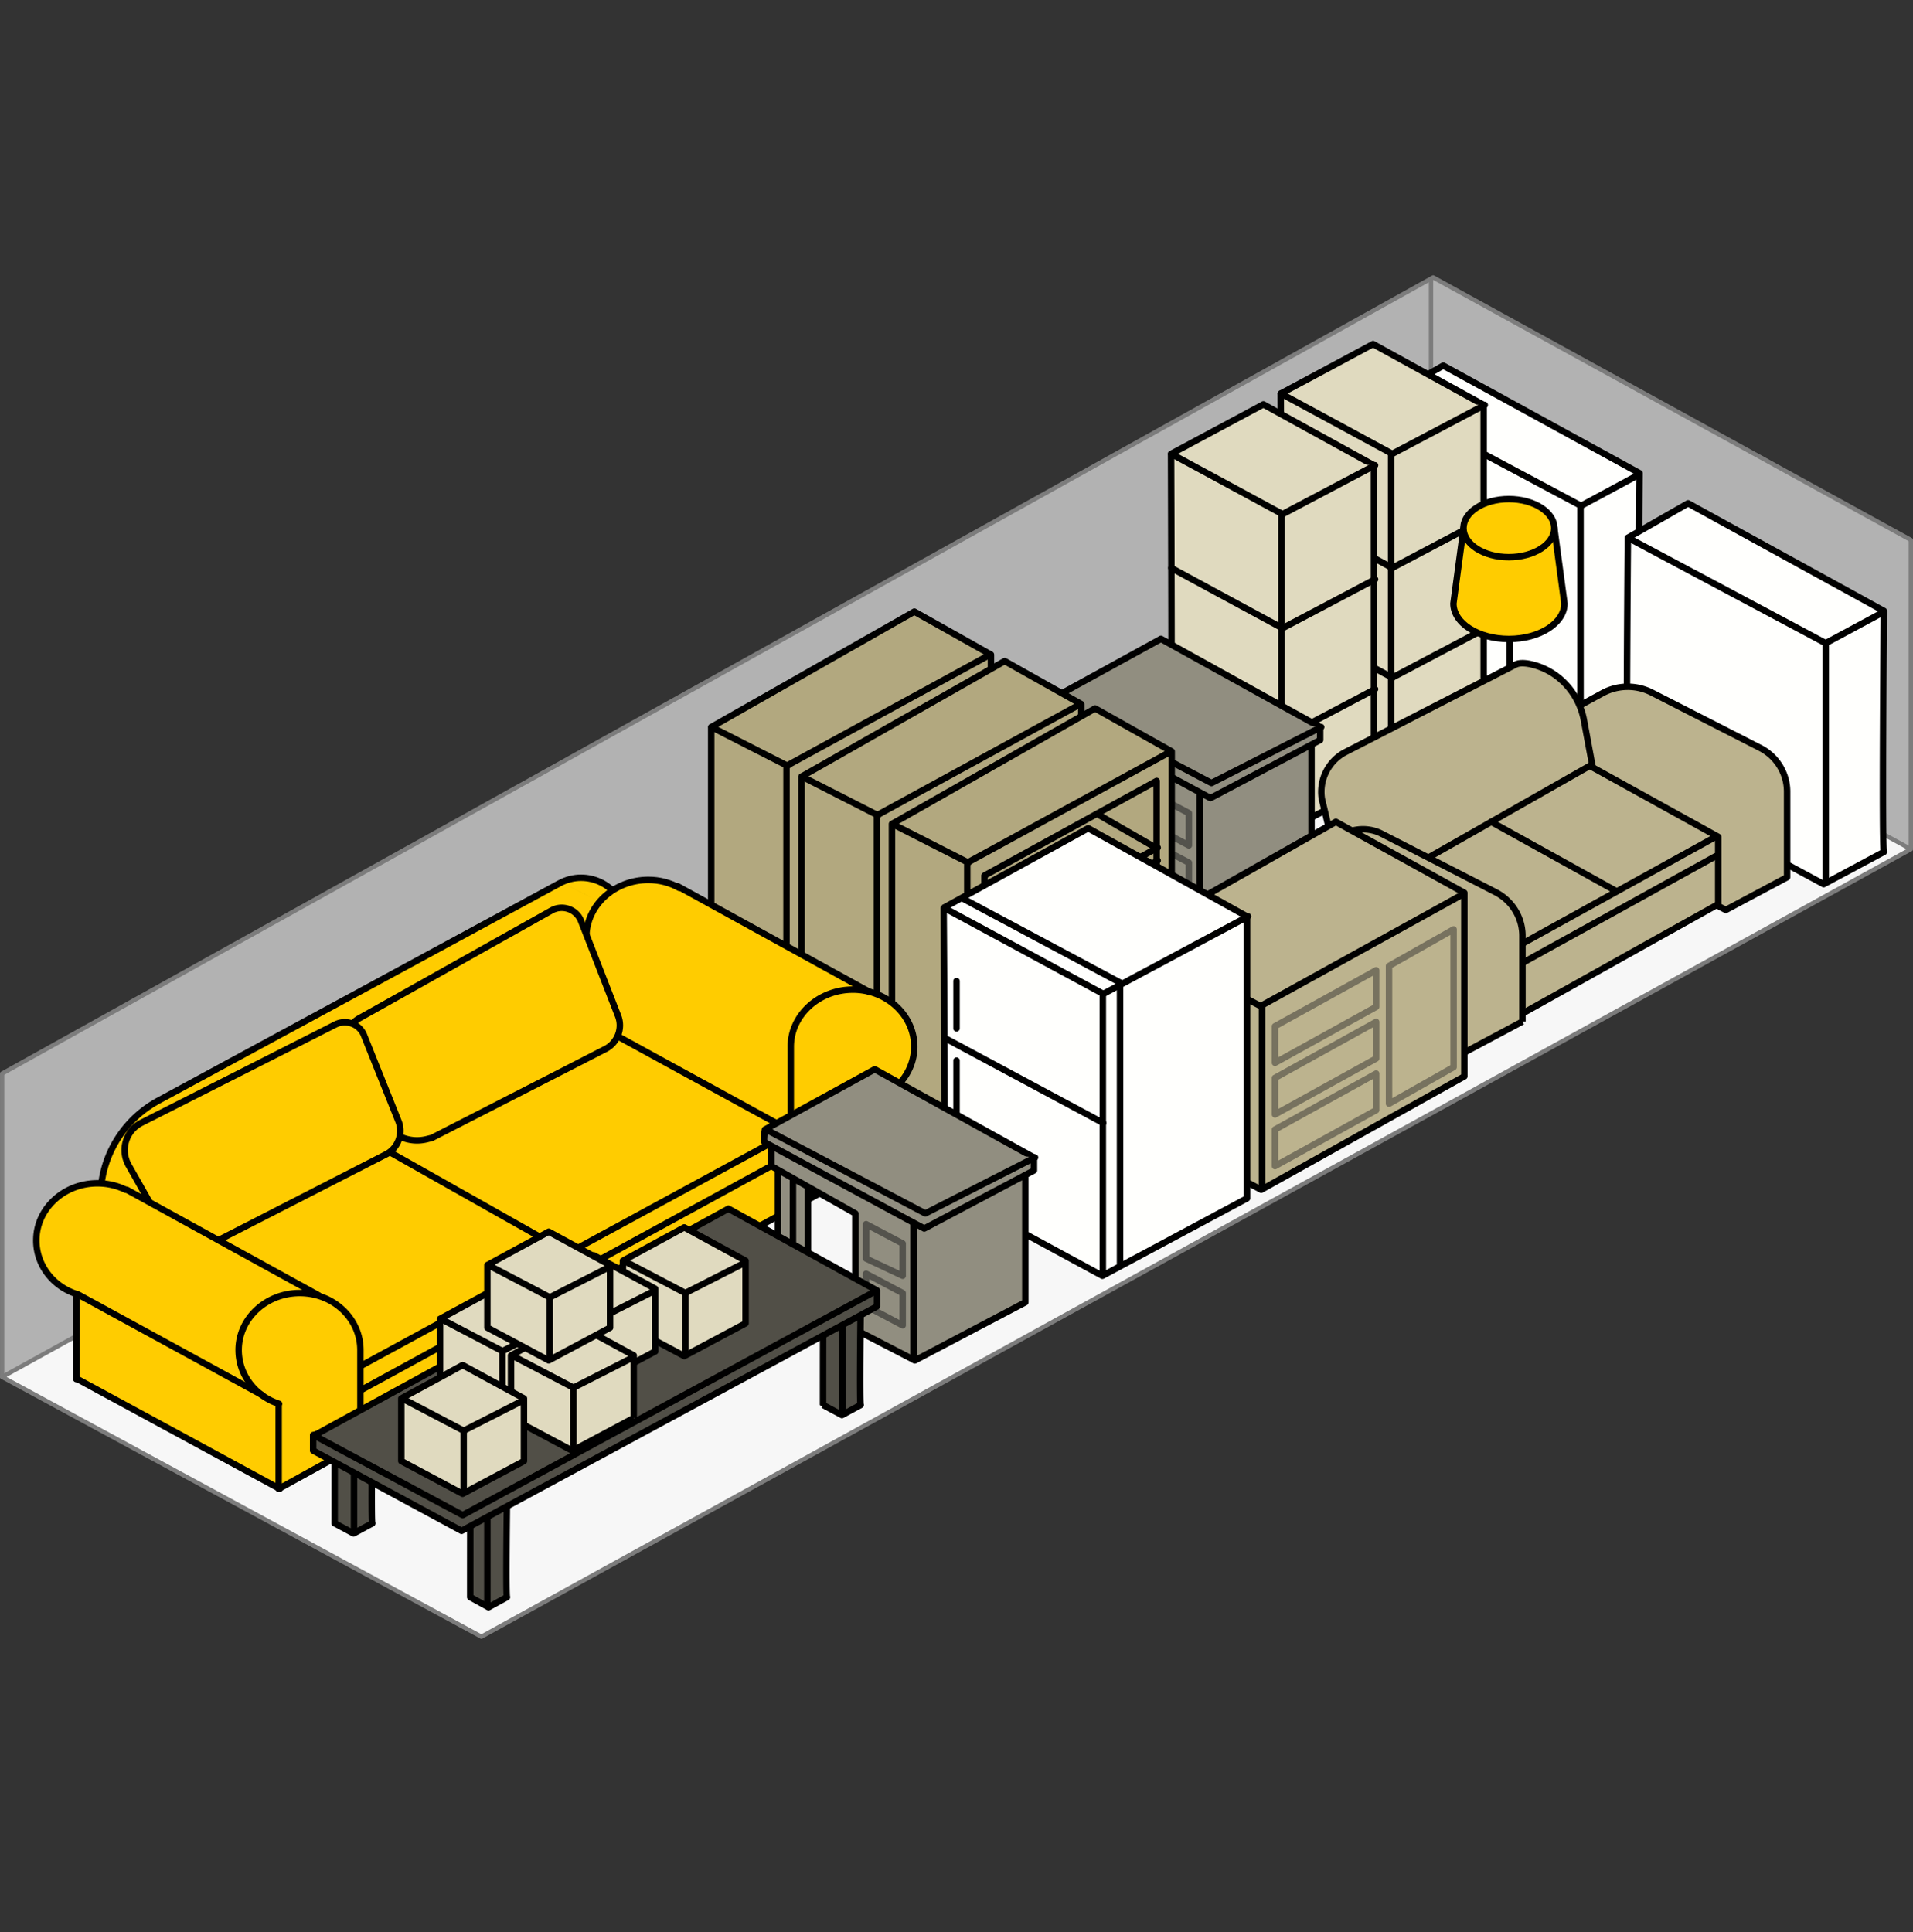 <svg xmlns="http://www.w3.org/2000/svg" width="100" height="101" fill="none">
  <rect width="100%" height="100%" fill="#333333" stroke="none"/>
  <path fill="#B2B2B2" d="M.113 71.984V56.124L74.916 14.504l24.972 13.723v16.085"/>
  <path fill="#7C7C7C" fill-rule="evenodd" d="M74.861 14.405a.113.113 0 0 1 .109-0l24.972 13.723c.036.02.058.058.058.099v16.085c0 .062-.05.113-.113.113s-.113-.05-.113-.113v-16.019L74.916 14.632.225 56.189v15.794c0 .062-.05.113-.112.113-.062 0-.112-.05-.112-.113V56.123c0-.041.022-.078.058-.098l74.803-41.62Z" clip-rule="evenodd"/>
  <path fill="#7C7C7C" fill-rule="evenodd" d="M74.804 14.504c.062 0 .113.05.113.113v16.085c0 .062-.05.113-.113.113s-.113-.05-.113-.113V14.616c0-.062.05-.113.113-.113Z" clip-rule="evenodd"/>
  <path fill="#F7F7F7" d="M99.888 44.389 74.838 30.699.113 71.982l25.051 13.577 74.724-41.17Z"/>
  <path fill="#7C7C7C" fill-rule="evenodd" d="M74.782 30.604a.113.113 0 0 1 .108-0l25.051 13.69c.036.02.058.057.059.099 0 .041-.022.079-.058.099L25.217 85.66a.112.112 0 0 1-.108 0L.059 72.084A.113.113 0 0 1 0 71.985a.113.113 0 0 1 .058-.099l74.724-41.282Zm.055.227L.347 71.984 25.163 85.433l74.491-41.041-24.817-13.562Z" clip-rule="evenodd"/>
  <path fill="#FFFFFD" d="m72.273 33.511 10.259 5.512 3.161-1.687c-.113-.113.011-12.598.011-12.598l-10.259-5.624-3.172 1.8s-.112 12.598 0 12.598Z"/>
  <path fill="#000" fill-rule="evenodd" d="M75.362 18.967a.169.169 0 0 1 .164-.001l10.259 5.624a.169.169 0 0 1 .088.15l-.169-.002c.169.002.169.002.169.002l-.001.14c-.001.091-.002.226-.004.396-.003.342-.008.83-.013 1.416-.01 1.172-.022 2.736-.03 4.304-.009 1.568-.013 3.138-.009 4.324.002.593.006 1.089.014 1.439.004.176.008.313.013.408.003.048.005.082.008.104 0.0.003.001.006.001.008.009.026.012.054.008.082a.169.169 0 0 1-.087.124l-3.161 1.687a.169.169 0 0 1-.159-0l-10.253-5.508a.176.176 0 0 1-.039-.026.174.174 0 0 1-.037-.046.196.196 0 0 1-.018-.045c-.005-.018-.007-.036-.009-.05-.004-.03-.007-.07-.01-.117-.005-.095-.01-.233-.014-.406-.008-.346-.013-.839-.015-1.43-.005-1.182-.002-2.757.005-4.332.007-1.575.018-3.15.026-4.331.004-.591.008-1.083.011-1.427.001-.172.003-.308.003-.4l.001-.141c0-0 0-0.0.169.001l-.169-.002a.169.169 0 0 1 .085-.145l3.172-1.8Zm-2.921 2.045-0.0.044c-.001.092-.002.228-.003.4-.003.344-.007.837-.011 1.427-.009 1.181-.019 2.756-.026 4.33-.007 1.575-.011 3.149-.005 4.329.003.59.007 1.081.015 1.424.004.172.008.305.013.394.001.016.002.029.003.042l10.106 5.43 2.977-1.589a4.111 4.111 0 0 1-.004-.058c-.005-.1-.01-.243-.014-.419-.007-.354-.012-.852-.014-1.445-.004-1.187.001-2.759.009-4.327.008-1.568.02-3.132.03-4.305.005-.586.009-1.074.013-1.416.002-.171.003-.305.004-.397l0-.039-10.088-5.53-3.006 1.705Z" clip-rule="evenodd"/>
  <path fill="#000" fill-rule="evenodd" d="M72.348 20.949c.044-.082.146-.113.228-.069L82.7 26.279c.055.029.089.086.089.149v12.486c0 .093-.076.169-.169.169s-.169-.075-.169-.169V26.529L72.418 21.177c-.082-.044-.113-.146-.07-.228Z" clip-rule="evenodd"/>
  <path fill="#000" fill-rule="evenodd" d="M85.75 24.772c.044.082.013.184-.069.229l-2.925 1.575c-.082.044-.184.013-.229-.069-.044-.082-.013-.184.069-.229l2.925-1.575c.082-.044.184-.013.229.069Z" clip-rule="evenodd"/>
  <path fill="#FFFFFD" d="m85.093 40.711 10.236 5.512 3.15-1.687c-.113-.113 0-12.598 0-12.598l-10.236-5.624-3.15 1.8s-.113 12.598 0 12.598Z"/>
  <path fill="#000" fill-rule="evenodd" d="M88.16 26.167a.169.169 0 0 1 .165-.001l10.236 5.624c.054.03.088.087.087.149l-.169-.002c.169.002.169.002.169.002l-.001.14c-.001.091-.002.226-.003.396-.003.342-.007.83-.011 1.416-.009 1.172-.019 2.736-.026 4.304-.007 1.568-.011 3.138-.005 4.324.003.593.007 1.089.015 1.439.004.176.008.313.014.408.003.048.005.082.008.104 0.0.003.001.006.001.008a.17.17 0 0 1 .008.082.169.169 0 0 1-.087.124l-3.15 1.687a.169.169 0 0 1-.16-0l-10.23-5.508a.173.173 0 0 1-.076-.072.197.197 0 0 1-.018-.045c-.005-.018-.007-.036-.009-.05-.004-.03-.007-.07-.01-.117-.005-.095-.01-.233-.014-.406-.008-.346-.013-.839-.015-1.43-.005-1.182-.002-2.757.005-4.332.007-1.575.018-3.15.026-4.331.004-.591.008-1.083.011-1.427.001-.172.003-.308.003-.4l.001-.141c0-0 0-0.0.169.001l-.169-.002a.169.169 0 0 1 .085-.145l3.15-1.8Zm-2.898 2.045-0.0.045c-.001.092-.002.228-.003.4-.003.344-.007.837-.011 1.427-.009 1.181-.019 2.756-.026 4.33-.007 1.575-.011 3.149-.005 4.329.003.59.007 1.081.015 1.424.004.172.008.305.013.394.001.016.002.03.003.042l10.084 5.43 2.966-1.589a6.348 6.348 0 0 1-.004-.058c-.005-.101-.01-.243-.014-.419-.008-.354-.013-.852-.015-1.445-.005-1.187-.002-2.759.005-4.327.007-1.568.018-3.132.026-4.305.004-.586.008-1.075.011-1.416.001-.171.003-.305.003-.397l0-.039-10.065-5.53-2.983 1.705Z" clip-rule="evenodd"/>
  <path fill="#000" fill-rule="evenodd" d="M85.168 28.148c.044-.082.146-.113.228-.07l10.124 5.399c.055.029.089.087.089.149v12.486c0 .093-.076.169-.169.169s-.169-.075-.169-.169V33.728l-10.034-5.352c-.082-.044-.113-.146-.07-.228Z" clip-rule="evenodd"/>
  <path fill="#000" fill-rule="evenodd" d="M98.504 31.972c.044.082.013.184-.069.229l-2.925 1.575c-.082.044-.184.013-.229-.069-.044-.082-.013-.184.069-.229l2.925-1.575c.082-.044.184-.013.229.069Z" clip-rule="evenodd"/>
  <path fill="#E0DABF" d="m66.96 37.302 5.782 3.071 4.814-2.475V21.172l-5.782-3.183-4.826 2.587s.056 16.682.011 16.727Z"/>
  <path fill="#000" fill-rule="evenodd" d="M71.696 17.84a.169.169 0 0 1 .161.001l5.782 3.183a.169.169 0 0 1 .087.148v16.727c0 .063-.035.121-.092.15l-4.814 2.475a.168.168 0 0 1-.156-.001l-5.782-3.071a.169.169 0 0 1-.088-.124.169.169 0 0 1 .001-.055.75.75 0 0 0 .001-.028c.001-.031.002-.078.003-.14.002-.124.004-.304.005-.535.003-.46.004-1.115.005-1.9.001-1.57-.002-3.659-.006-5.747-.004-2.088-.01-4.175-.014-5.739-.002-.782-.004-1.434-.006-1.89l-.002-.717c0-0 0-0.0.169-.001l-.169.001a.169.169 0 0 1 .089-.149l4.826-2.587ZM67.119 20.677l.002.616c.002.456.004 1.108.006 1.89.005 1.565.01 3.651.014 5.739.004 2.088.007 4.178.006 5.748-.001.785-.002 1.441-.005 1.902-.001.23-.003.412-.005.538a10.447 10.447 0 0 1-.002.094l5.609 2.979 4.644-2.387v-16.524l-5.614-3.091-4.655 2.496Z" clip-rule="evenodd"/>
  <path fill="#E0DABF" d="m66.961 20.578 5.816 3.15 4.837-2.553"/>
  <path fill="#000" fill-rule="evenodd" d="M66.813 20.495c.044-.082.147-.112.229-.068l5.736 3.107 4.757-2.511c.082-.043.184-.012.228.07.043.082.012.184-.07.228l-4.837 2.553a.169.169 0 0 1-.159-.001l-5.816-3.15c-.082-.044-.112-.147-.068-.229ZM77.764 27.055c.044.082.012.184-.07.228l-4.837 2.554c-.082.043-.184.012-.228-.07-.043-.082-.012-.184.07-.228l4.837-2.553c.082-.043.184-.012.228.07Z" clip-rule="evenodd"/>
  <path fill="#000" fill-rule="evenodd" d="M66.813 26.459c.044-.082.147-.112.229-.068l5.816 3.15c.082.044.112.147.068.229-.044.082-.147.112-.229.068l-5.816-3.15c-.082-.044-.112-.147-.068-.229ZM77.764 32.793c.044.082.012.184-.07.228l-4.837 2.553c-.082.043-.184.012-.228-.07-.043-.082-.012-.184.07-.228l4.837-2.553c.082-.043.184-.012.228.07Z" clip-rule="evenodd"/>
  <path fill="#000" fill-rule="evenodd" d="M66.813 32.194c.044-.082.147-.112.229-.068l5.816 3.15c.082.044.112.147.068.229-.044.082-.147.112-.229.068l-5.816-3.15c-.082-.044-.112-.147-.068-.229Z" clip-rule="evenodd"/>
  <path fill="#000" fill-rule="evenodd" d="M72.719 23.559c.093 0 .169.075.169.169v16.535c0 .093-.075.169-.169.169-.093 0-.169-.076-.169-.169V23.727c0-.093.075-.169.169-.169Z" clip-rule="evenodd"/>
  <path fill="#E0DABF" d="m61.226 40.455 5.782 3.071 4.814-2.475V24.324l-5.782-3.183-4.826 2.587s.056 16.682.011 16.727Z"/>
  <path fill="#000" fill-rule="evenodd" d="M65.962 20.993a.169.169 0 0 1 .161.001l5.782 3.183a.169.169 0 0 1 .087.148v16.727c0 .063-.035.121-.092.15l-4.814 2.475a.169.169 0 0 1-.156-.001l-5.782-3.071a.169.169 0 0 1-.088-.124.168.168 0 0 1 .001-.055c0-.006.001-.015.001-.028.001-.031.002-.078.003-.14.002-.124.004-.304.005-.535.003-.46.004-1.115.005-1.9.001-1.57-.002-3.659-.006-5.747-.004-2.088-.01-4.175-.014-5.739-.002-.782-.004-1.434-.006-1.89l-.002-.717c0-0 0-0.0.169-.001l-.169.001a.169.169 0 0 1 .089-.149l4.826-2.587Zm-4.577 2.837.002.616c.001.456.003 1.108.006 1.89.005 1.565.01 3.651.014 5.739.004 2.088.007 4.178.006 5.748-.001.785-.002 1.441-.005 1.902-.001.23-.003.413-.005.538-.001.036-.001.067-.002.094l5.609 2.979 4.644-2.387V24.424l-5.614-3.091-4.655 2.496Z" clip-rule="evenodd"/>
  <path fill="#E0DABF" d="m61.227 23.73 5.816 3.15 4.837-2.554"/>
  <path fill="#000" fill-rule="evenodd" d="M61.079 23.647c.044-.082.147-.112.229-.068l5.736 3.107 4.757-2.511c.082-.043.184-.012.228.07.043.082.012.184-.07.228l-4.837 2.554a.169.169 0 0 1-.159-.001l-5.816-3.15c-.082-.044-.112-.147-.068-.229ZM72.03 30.207c.043.082.012.184-.07.228l-4.837 2.553c-.082.043-.184.012-.228-.07-.043-.083-.012-.184.07-.228l4.837-2.554c.082-.043.184-.012.228.07Z" clip-rule="evenodd"/>
  <path fill="#000" fill-rule="evenodd" d="M61.079 29.612c.044-.082.147-.112.229-.068l5.816 3.15c.082.044.112.147.068.229-.044.082-.147.112-.229.068l-5.816-3.15c-.082-.044-.112-.147-.068-.229ZM72.03 35.946c.043.082.012.184-.07.228l-4.837 2.554c-.082.043-.184.012-.228-.07-.043-.082-.012-.184.07-.228l4.837-2.553c.082-.043.184-.012.228.07Z" clip-rule="evenodd"/>
  <path fill="#000" fill-rule="evenodd" d="M61.079 35.346c.044-.082.147-.112.229-.068l5.816 3.15c.082.044.112.147.068.229-.044.082-.147.112-.229.068l-5.816-3.15c-.082-.044-.112-.147-.068-.229Z" clip-rule="evenodd"/>
  <path fill="#000" fill-rule="evenodd" d="M66.985 26.711c.093 0 .169.076.169.169v16.535c0 .093-.076.169-.169.169s-.169-.075-.169-.169V26.88c0-.093.075-.169.169-.169Z" clip-rule="evenodd"/>
  <path fill="#fff" d="M78.875 43.525c1.603 0 2.902-.831 2.902-1.856 0-1.025-1.299-1.856-2.902-1.856s-2.902.831-2.902 1.856c0 1.025 1.299 1.856 2.902 1.856Z"/>
  <path fill="#000" fill-rule="evenodd" d="M76.914 40.499c-.496.317-.772.735-.772 1.17 0 .435.276.853.772 1.17.494.316 1.187.517 1.961.517.774 0 1.467-.201 1.961-.517.496-.317.772-.735.772-1.17 0-.435-.276-.853-.772-1.17-.494-.316-1.187-.517-1.961-.517-.774 0-1.467.201-1.961.517Zm-.182-.284c.556-.356 1.314-.57 2.143-.57.829 0 1.587.214 2.143.57.554.354.928.865.928 1.455 0 .59-.373 1.1-.928 1.454-.556.356-1.314.57-2.143.57-.829 0-1.587-.214-2.143-.57-.554-.354-.928-.865-.928-1.454 0-.59.373-1.1.928-1.455Z" clip-rule="evenodd"/>
  <path fill="#fff" d="M78.875 43.075c1.603 0 2.902-.831 2.902-1.856 0-1.025-1.299-1.856-2.902-1.856s-2.902.831-2.902 1.856c0 1.025 1.299 1.856 2.902 1.856Z"/>
  <path fill="#000" fill-rule="evenodd" d="M76.914 40.05c-.496.317-.772.735-.772 1.17 0 .435.276.853.772 1.17.494.316 1.187.517 1.961.517.774 0 1.467-.201 1.961-.517.496-.317.772-.735.772-1.17 0-.435-.276-.853-.772-1.17-.494-.316-1.187-.517-1.961-.517-.774 0-1.467.201-1.961.517Zm-.182-.284c.556-.356 1.314-.57 2.143-.57.829 0 1.587.214 2.143.57.554.354.928.865.928 1.455 0 .59-.373 1.1-.928 1.454-.556.356-1.314.57-2.143.57-.829 0-1.587-.214-2.143-.57-.554-.354-.928-.865-.928-1.454 0-.59.373-1.1.928-1.455Z" clip-rule="evenodd"/>
  <path fill="#000" fill-rule="evenodd" d="M78.911 32.559c.093 0 .169.075.169.169v8.324c0 .093-.076.169-.169.169s-.169-.075-.169-.169v-8.324c0-.093.075-.169.169-.169Z" clip-rule="evenodd"/>
  <path fill="#FC0" d="m76.501 27.609-.529 3.937c0 1.024 1.294 1.856 2.902 1.856 1.609 0 2.902-.832 2.902-1.856l-.529-3.937"/>
  <path fill="#000" fill-rule="evenodd" d="M76.525 27.443c.092.012.157.097.145.19l-.527 3.925c.004.431.279.844.77 1.159.493.316 1.186.517 1.963.517.777 0 1.47-.201 1.963-.517.491-.315.766-.728.77-1.159l-.527-3.925c-.012-.092.052-.177.145-.19.092-.012.177.052.19.145l.529 3.937c.001.007.002.015.002.022 0 .589-.372 1.099-.925 1.454-.556.356-1.314.571-2.145.571-.832 0-1.59-.215-2.145-.571-.554-.355-.925-.865-.925-1.454 0-.007.001-.015.002-.022l.529-3.937c.012-.092.097-.157.19-.145Z" clip-rule="evenodd"/>
  <path fill="#FC0" d="M78.877 29.127c1.311 0 2.373-.68 2.373-1.519s-1.063-1.519-2.373-1.519c-1.311 0-2.373.68-2.373 1.519s1.063 1.519 2.373 1.519Z"/>
  <path fill="#000" fill-rule="evenodd" d="M77.287 26.677c-.4.256-.617.59-.617.932 0 .342.217.675.617.932.399.255.959.418 1.587.418.628 0 1.189-.163 1.587-.418.4-.256.617-.59.617-.932 0-.342-.217-.675-.617-.932-.399-.255-.959-.418-1.587-.418-.628 0-1.189.163-1.587.418Zm-.182-.284c.461-.295 1.087-.471 1.769-.471.683 0 1.309.177 1.769.471.459.293.773.719.773 1.216 0 .497-.314.922-.773 1.216-.461.295-1.087.471-1.769.471-.683 0-1.309-.177-1.769-.471-.459-.293-.773-.719-.773-1.216 0-.497.314-.922.773-1.216Z" clip-rule="evenodd"/>
  <path fill="#918E80" d="M55.625 38.797v5.872l.787.427.787-.427v-5.197"/>
  <path fill="#000" fill-rule="evenodd" d="M55.626 38.629c.093 0 .169.075.169.169v5.771l.619.336.619-.336v-5.096c0-.093.076-.169.169-.169s.169.076.169.169v5.197a.169.169 0 0 1-.088.148l-.787.427a.168.168 0 0 1-.161 0l-.787-.427a.169.169 0 0 1-.088-.148v-5.872c0-.093.076-.169.169-.169Z" clip-rule="evenodd"/>
  <path fill="#918E80" d="m68.558 45.582-5.771 3.037-3.116-1.609v-6.074l-4.387-2.475v-1.012l12.036.113 1.237 1.462v6.558Z"/>
  <path fill="#000" fill-rule="evenodd" d="M55.167 37.33a.168.168 0 0 1 .12-.049l12.036.112a.169.169 0 0 1 .127.06l1.237 1.462a.169.169 0 0 1 .04.109v6.558a.169.169 0 0 1-.09.149l-5.771 3.037a.169.169 0 0 1-.156.001l-3.116-1.609a.169.169 0 0 1-.091-.15v-5.976l-4.301-2.426a.169.169 0 0 1-.086-.147V37.45c0-.045.018-.088.05-.12Zm.287.29v.744l4.301 2.426c.053.03.086.086.086.147v5.971l2.946 1.521 5.603-2.949v-6.394l-1.147-1.356-11.788-.11Z" clip-rule="evenodd"/>
  <path fill="#918E80" d="m54.948 37.223 8.324 4.499 5.737-3.037v-.675l-8.324-4.612-5.737 3.15s-.113.675 0 .675Z"/>
  <path fill="#000" fill-rule="evenodd" d="M60.605 33.251a.168.168 0 0 1 .163 0l8.324 4.612c.054.03.087.086.087.148v.675a.169.169 0 0 1-.09.149l-5.737 3.037a.169.169 0 0 1-.159-.001l-8.302-4.487c-.079-.024-.117-.094-.13-.124-.018-.043-.024-.09-.028-.127-.006-.078-.002-.174.005-.26.007-.089.018-.176.027-.241.005-.033.009-.06.012-.079.002-.01.003-.017.004-.022l.001-.006 0-.002 0-.001s0 0 .167.028l-.167-.028a.169.169 0 0 1 .085-.12l5.737-3.15Zm-5.501 3.405c-.001.007-.002.014-.003.021-.009.062-.019.143-.025.223-.006.078-.009.148-.006.197l8.205 4.435 5.567-2.947v-.474l-8.156-4.519-5.582 3.065Z" clip-rule="evenodd"/>
  <path fill="#000" fill-rule="evenodd" d="M62.712 41.328c.093 0 .169.076.169.169v7.087c0 .093-.075.169-.169.169-.093 0-.169-.075-.169-.169v-7.087c0-.093.075-.169.169-.169ZM56.411 39.078c.093 0 .169.076.169.169v5.849c0 .093-.075.169-.169.169-.093 0-.169-.076-.169-.169v-5.849c0-.093.075-.169.169-.169Z" clip-rule="evenodd"/>
  <path fill="#918E80" d="m60.234 43.187 1.912 1.012v-1.687L60.234 41.5v1.687Z"/>
  <path fill="#54534D" fill-rule="evenodd" d="M60.148 41.352a.169.169 0 0 1 .166-.005l1.912 1.012a.169.169 0 0 1 .09.149h-.169.169v1.687c0 .059-.031.114-.082.145a.169.169 0 0 1-.166.004l-1.912-1.012a.169.169 0 0 1-.09-.149v-1.687h.169-.169c0-.059.031-.114.082-.145Zm.256.425v1.306l1.575.834v-1.306l-1.575-.834Z" clip-rule="evenodd"/>
  <path fill="#918E80" d="m60.234 45.773 1.912 1.012v-1.687l-1.912-1.012v1.687Z"/>
  <path fill="#54534D" fill-rule="evenodd" d="M60.148 43.942a.169.169 0 0 1 .166-.004l1.912 1.012a.169.169 0 0 1 .09.149h-.169.169v1.687c0 .059-.031.114-.082.144a.169.169 0 0 1-.166.005l-1.912-1.012a.169.169 0 0 1-.09-.149v-1.687s0-0.0.169-0l-.169 0c0-.059.031-.114.082-.145Zm.256.425v1.306l1.575.834v-1.305l-1.575-.834Z" clip-rule="evenodd"/>
  <path fill="#918E80" d="m69.065 38.009-5.737 2.925-8.324-4.387"/>
  <path fill="#000" fill-rule="evenodd" d="M54.855 36.469c.043-.082.145-.114.228-.071l8.246 4.346 5.659-2.885c.083-.042.185-.009.227.074.042.083.009.185-.074.227l-5.737 2.925a.168.168 0 0 1-.155-.001l-8.324-4.387c-.082-.043-.114-.145-.071-.228Z" clip-rule="evenodd"/>
  <path fill="#BCB38E" d="m90.212 47.574 3.206-1.71v-4.477c0-.967-.551-1.845-1.406-2.284l-5.681-2.902c-.799-.405-1.766-.394-2.554.034l-1.946 1.057v5.861l8.38 4.421Z"/>
  <path fill="#000" fill-rule="evenodd" d="M83.698 36.084c.836-.454 1.862-.466 2.71-.036l.001 0 5.681 2.902c.91.467 1.498 1.401 1.498 2.434v4.477c0 .062-.034.12-.089.149l-3.206 1.71a.169.169 0 0 1-.158 0l-8.38-4.421a.169.169 0 0 1-.09-.149v-5.861c0-.062.034-.119.088-.148l1.946-1.057Zm.161.296c0 0 0 0 0 0l-1.858 1.01v5.658l8.211 4.331 3.038-1.62v-4.376c0-.902-.514-1.723-1.314-2.133 0-0-0-0-0-0l-5.68-2.902s-0-0-0-0c-.749-.38-1.658-.369-2.396.032Z" clip-rule="evenodd"/>
  <path fill="#BCB38E" d="m83.308 40.373-.506-2.722c-.259-1.395-1.294-2.553-2.666-2.902-.383-.101-.72-.113-.922 0l-8.943 4.601c-.855.484-1.316 1.44-1.17 2.407l1.237 5.174.619-.36.214.889 12.137-7.087Z"/>
  <path fill="#000" fill-rule="evenodd" d="M80.175 34.586c1.439.366 2.519 1.579 2.789 3.035l0.0 0.0.506 2.722c.013.07-.019.141-.081.176l-12.137 7.087a.169.169 0 0 1-.151.009.168.168 0 0 1-.098-.116l-.161-.668-.423.246a.169.169 0 0 1-.151.009.169.169 0 0 1-.098-.116l-1.237-5.174a.165.165 0 0 1-.003-.014c-.157-1.036.338-2.061 1.254-2.579.002-.001.004-.002.006-.003L79.131 34.6c.136-.075.302-.102.475-.1.175.002.369.033.57.086Zm-.573.252c-.142-.001-.244.022-.31.059-.002.001-.003.002-.005.003l-8.94 4.599c-.79.448-1.217 1.331-1.084 2.227l1.183 4.947.422-.246a.168.168 0 0 1 .151-.009.168.168 0 0 1 .098.116l.161.668 11.839-6.912-.484-2.606v-0c-.247-1.334-1.237-2.438-2.542-2.769l-.002-.001c-.182-.048-.347-.073-.487-.074Z" clip-rule="evenodd"/>
  <path fill="#BCB38E" d="m89.817 47.268-10.619 5.928-6.715-3.599c-.146.146 0-3.521 0-3.521l10.619-6.04 6.715 3.712v3.521Z"/>
  <path fill="#000" fill-rule="evenodd" d="M83.019 39.889a.169.169 0 0 1 .165-.001l6.715 3.712a.169.169 0 0 1 .087.148h-.169c.169 0 .169-0.0.169 0v3.526h-.166l.08.142-10.619 5.928a.169.169 0 0 1-.162.001l-6.675-3.578a.179.179 0 0 1-.066-.027c-.03-.02-.048-.045-.057-.059-.01-.016-.016-.03-.02-.042-.015-.04-.022-.089-.027-.133-.011-.095-.017-.233-.021-.395-.007-.327-.002-.774.007-1.224.009-.45.023-.905.034-1.247.006-.171.011-.314.015-.414.002-.05.003-.089.004-.116l.002-.041.169.007-.169-.007a.169.169 0 0 1 .085-.14l10.619-6.04Zm-10.37 6.287 10.455-5.947 6.545 3.618v3.322l-10.452 5.835-6.588-3.531-.001-.005c-.009-.078-.015-.202-.019-.363-.007-.32-.002-.761.007-1.21.009-.448.023-.901.034-1.242.006-.171.011-.313.015-.413l.002-.063Z" clip-rule="evenodd"/>
  <path fill="#000" fill-rule="evenodd" d="M77.802 42.88c.045-.082.148-.111.229-.066l6.49 3.599c.082.045.111.148.066.229-.045.082-.148.111-.229.066l-6.49-3.599c-.082-.045-.111-.148-.066-.229ZM72.323 45.999c.042-.083.143-.117.227-.075l6.772 3.408c.057.029.093.087.093.151v3.487c0 .093-.075.169-.169.169-.093 0-.169-.075-.169-.169v-3.383l-6.679-3.362c-.083-.042-.117-.143-.075-.227Z" clip-rule="evenodd"/>
  <path fill="#000" fill-rule="evenodd" d="M89.832 43.665c.045.082.015.184-.066.229l-10.382 5.737c-.082.045-.184.015-.229-.066-.045-.082-.015-.184.066-.229l10.382-5.737c.082-.045.184-.015.229.066ZM89.832 44.677c.045.082.015.184-.066.229l-10.382 5.737c-.082.045-.184.015-.229-.066s-.015-.184.066-.229l10.382-5.737c.082-.045.184-.015.229.066Z" clip-rule="evenodd"/>
  <path fill="#BCB38E" d="m76.376 55.109 3.206-1.71v-4.477c0-.967-.551-1.845-1.406-2.283l-5.962-3.06c-.619-.315-1.395-.304-2.002.034l-2.216 1.204v5.861l8.38 4.432Z"/>
  <path fill="#000" fill-rule="evenodd" d="M70.132 43.466c.657-.364 1.492-.376 2.16-.036l.001 0 5.962 3.06c.91.467 1.498 1.401 1.498 2.434v4.477h-.169l.079.149-3.206 1.71a.169.169 0 0 1-.158 0l-8.38-4.432a.169.169 0 0 1-.09-.149v-5.861c0-.062.034-.119.088-.148l2.215-1.203Zm9.283 9.833v-4.376c0-.902-.514-1.723-1.314-2.133l-5.961-3.059-0-0c-.569-.29-1.286-.279-1.843.031l-.001.001-2.128 1.156v5.659l8.211 4.343 3.038-1.62Z" clip-rule="evenodd"/>
  <path fill="#B2A87F" d="m51.799 48.733-10.619 5.928-4.005-2.137V38.013l10.619-6.04 4.005 2.25v14.511Z"/>
  <path fill="#000" fill-rule="evenodd" d="M47.712 31.827a.169.169 0 0 1 .166-.001l4.005 2.25c.053.03.086.086.086.147h-.169c.169 0 .169 0.0.169 0V48.735c-.058 0-.117 0-.168 0l.082.146-10.619 5.928a.169.169 0 0 1-.162.002l-4.005-2.137a.169.169 0 0 1-.089-.149V38.014c0-.061.033-.117.085-.147l10.619-6.04Zm3.919 16.808V34.322l-3.835-2.155-10.45 5.945v14.311l3.834 2.046 10.452-5.835Z" clip-rule="evenodd"/>
  <path fill="#000" fill-rule="evenodd" d="M51.903 34.142c.045.082.015.184-.067.229L41.283 40.139v14.411c0 .093-.076.169-.169.169-.093 0-.169-.076-.169-.169V40.039c0-.062.034-.118.088-.148l10.641-5.816c.082-.045.184-.015.229.067Z" clip-rule="evenodd"/>
  <path fill="#000" fill-rule="evenodd" d="M37.05 37.936c.042-.083.144-.116.227-.074l3.971 2.025c.083.042.116.144.074.227-.042.083-.144.116-.227.074l-3.971-2.025c-.083-.042-.116-.144-.074-.227ZM51.216 39.17c.045.082.015.184-.067.229l-8.954 4.916c-.082.045-.184.015-.229-.067-.045-.082-.015-.184.067-.229l8.954-4.916c.082-.045.184-.015.229.067ZM51.216 39.845c.045.082.015.184-.067.229l-8.954 4.916c-.082.045-.184.015-.229-.067-.045-.082-.015-.184.067-.229l8.954-4.916c.082-.045.184-.015.229.067Z" clip-rule="evenodd"/>
  <path fill="#000" fill-rule="evenodd" d="M47.886 37.479c.047-.081.15-.108.231-.062l2.925 1.687c.081.047.108.15.062.231-.046.081-.15.108-.23.062l-2.925-1.687c-.081-.046-.108-.15-.062-.23ZM51.216 41.982c.045.082.015.184-.067.229l-8.954 4.916c-.082.045-.184.015-.229-.067-.045-.082-.015-.184.067-.229l8.954-4.916c.082-.045.184-.015.229.067ZM51.216 42.658c.045.082.015.184-.067.229l-8.954 4.916c-.082.045-.184.015-.229-.067-.045-.082-.015-.184.067-.229l8.954-4.916c.082-.045.184-.015.229.067Z" clip-rule="evenodd"/>
  <path fill="#000" fill-rule="evenodd" d="M49.01 40.969c.046-.081.148-.11.23-.064l1.8 1.012c.081.046.11.148.064.23-.046.081-.149.11-.23.064l-1.8-1.012c-.081-.046-.11-.148-.064-.23ZM49.01 43.895c.046-.081.148-.11.23-.064l1.8 1.012c.081.046.11.148.064.23-.046.081-.149.11-.23.064l-1.8-1.012c-.081-.046-.11-.148-.064-.23Z" clip-rule="evenodd"/>
  <path fill="#000" fill-rule="evenodd" d="M51.216 44.908c.045.082.015.184-.067.229l-8.954 4.916c-.082.045-.184.015-.229-.067-.045-.082-.015-.184.067-.229l8.954-4.916c.082-.045.184-.015.229.067ZM51.216 45.584c.045.082.015.184-.067.229l-8.954 4.916c-.082.045-.184.015-.229-.067-.045-.082-.015-.184.067-.229l8.954-4.916c.082-.045.184-.015.229.067Z" clip-rule="evenodd"/>
  <path fill="#000" fill-rule="evenodd" d="M51.097 35.617a.169.169 0 0 1 .083.145v12.261c0 .062-.034.118-.087.148l-8.999 4.949a.169.169 0 0 1-.167-.003.169.169 0 0 1-.083-.145V40.712c0-.062.033-.118.087-.148l8.999-4.949a.169.169 0 0 1 .167.003Zm-8.916 5.194v11.876l8.661-4.764V36.048l-8.661 4.764Z" clip-rule="evenodd"/>
  <path fill="#B2A87F" d="m56.522 51.319-10.619 5.928-4.005-2.137V40.599l10.619-6.04 4.005 2.25V51.319Z"/>
  <path fill="#000" fill-rule="evenodd" d="M52.434 34.413a.169.169 0 0 1 .166-.001l4.005 2.25a.169.169 0 0 1 .086.147h-.169c.169 0 .169 0 .169 0v14.512c-.058 0-.117 0-.168 0l.082.146-10.619 5.928a.168.168 0 0 1-.162.002l-4.005-2.137a.169.169 0 0 1-.089-.149V40.6c0-.061.033-.117.085-.147l10.619-6.04Zm3.919 16.808V36.908l-3.835-2.155-10.45 5.945v14.311l3.834 2.046 10.452-5.835Z" clip-rule="evenodd"/>
  <path fill="#000" fill-rule="evenodd" d="M56.626 36.728c.045.082.015.184-.067.229L46.005 42.725v14.411c0 .093-.075.169-.169.169-.093 0-.169-.075-.169-.169V42.625c0-.062.034-.118.088-.148l10.641-5.816c.082-.045.184-.015.229.067Z" clip-rule="evenodd"/>
  <path fill="#000" fill-rule="evenodd" d="M41.772 40.522c.042-.083.144-.116.227-.074l3.971 2.025c.083.042.116.144.074.227-.042.083-.144.116-.227.074l-3.971-2.025c-.083-.042-.116-.144-.074-.227ZM55.938 41.755c.045.082.015.184-.067.229l-8.954 4.916c-.082.045-.184.015-.229-.067-.045-.082-.015-.184.067-.229l8.954-4.916c.082-.045.184-.015.229.067ZM55.938 42.431c.045.082.015.184-.067.229l-8.954 4.916c-.082.045-.184.015-.229-.067-.045-.082-.015-.184.067-.229l8.954-4.916c.082-.045.184-.015.229.067Z" clip-rule="evenodd"/>
  <path fill="#000" fill-rule="evenodd" d="M52.608 40.065c.047-.081.15-.108.231-.062l2.925 1.687c.081.046.108.15.062.23-.047.081-.15.108-.231.062l-2.925-1.687c-.081-.047-.108-.15-.062-.231ZM55.938 44.568c.045.082.015.184-.067.229l-8.954 4.916c-.082.045-.184.015-.229-.067-.045-.082-.015-.184.067-.229l8.954-4.916c.082-.045.184-.015.229.067ZM55.938 45.244c.045.082.015.184-.067.229l-8.954 4.916c-.082.045-.184.015-.229-.067-.045-.082-.015-.184.067-.229l8.954-4.916c.082-.045.184-.015.229.067Z" clip-rule="evenodd"/>
  <path fill="#000" fill-rule="evenodd" d="M53.733 43.555c.046-.081.149-.11.23-.064l1.8 1.012c.081.046.11.149.064.23-.046.081-.148.11-.23.064l-1.8-1.012c-.081-.046-.11-.149-.064-.23ZM53.733 46.481c.046-.081.149-.11.23-.064l1.8 1.012c.081.046.11.149.064.23-.046.081-.148.11-.23.064l-1.8-1.012c-.081-.046-.11-.149-.064-.23Z" clip-rule="evenodd"/>
  <path fill="#000" fill-rule="evenodd" d="M55.938 47.494c.045.082.015.184-.067.229l-8.954 4.916c-.082.045-.184.015-.229-.067-.045-.082-.015-.184.067-.229l8.954-4.916c.082-.045.184-.015.229.067ZM55.938 48.17c.045.082.015.184-.067.229l-8.954 4.916c-.082.045-.184.015-.229-.067-.045-.082-.015-.184.067-.229l8.954-4.916c.082-.045.184-.015.229.067Z" clip-rule="evenodd"/>
  <path fill="#000" fill-rule="evenodd" d="M55.82 38.203a.169.169 0 0 1 .083.145v12.261c0 .061-.034.118-.087.148l-8.999 4.949a.168.168 0 0 1-.167-.003.169.169 0 0 1-.083-.145v-12.261c0-.061.034-.118.087-.148l8.999-4.949a.169.169 0 0 1 .167.003Zm-8.916 5.194v11.876l8.661-4.764V38.634l-8.661 4.764Z" clip-rule="evenodd"/>
  <path fill="#B2A87F" d="m61.248 53.796-10.619 5.928-4.005-2.137V43.076l10.619-6.04 4.005 2.25v14.511Z"/>
  <path fill="#000" fill-rule="evenodd" d="M57.161 36.889a.169.169 0 0 1 .166-.001l4.005 2.25a.169.169 0 0 1 .086.147h-.169c.169 0 .169 0.0.169 0v14.512c-.058 0-.117 0-.168 0l.082.146-10.619 5.928a.169.169 0 0 1-.162.002l-4.005-2.137a.169.169 0 0 1-.089-.149V43.076c0-.061.033-.117.085-.147l10.619-6.04Zm3.919 16.808V39.384l-3.835-2.155-10.45 5.945v14.311l3.834 2.046 10.452-5.835Z" clip-rule="evenodd"/>
  <path fill="#000" fill-rule="evenodd" d="M61.352 39.205c.045.082.015.184-.067.229L50.732 45.202v14.411c0 .093-.076.169-.169.169-.093 0-.169-.076-.169-.169V45.102c0-.062.034-.118.088-.148l10.641-5.816c.082-.045.184-.015.229.067Z" clip-rule="evenodd"/>
  <path fill="#000" fill-rule="evenodd" d="M46.499 42.998c.042-.083.144-.116.227-.074l3.971 2.025c.083.042.116.144.074.227-.042.083-.144.116-.227.074l-3.971-2.025c-.083-.042-.116-.144-.074-.227ZM60.665 44.232c.045.082.015.184-.067.229l-8.954 4.916c-.082.045-.184.015-.229-.067-.045-.082-.015-.184.067-.229l8.954-4.916c.082-.045.184-.015.229.067ZM60.665 44.908c.045.082.015.184-.067.229l-8.954 4.916c-.082.045-.184.015-.229-.067-.045-.082-.015-.184.067-.229l8.954-4.916c.082-.045.184-.015.229.067Z" clip-rule="evenodd"/>
  <path fill="#000" fill-rule="evenodd" d="M57.335 42.541c.047-.081.15-.108.231-.062l2.925 1.687c.081.047.108.15.062.231-.046.081-.15.108-.23.062l-2.925-1.687c-.081-.046-.108-.15-.062-.23ZM60.665 47.045c.045.082.015.184-.067.229l-8.954 4.916c-.082.045-.184.015-.229-.067-.045-.082-.015-.184.067-.229l8.954-4.916c.082-.045.184-.015.229.067ZM60.665 47.72c.045.082.015.184-.067.229l-8.954 4.916c-.082.045-.184.015-.229-.067-.045-.082-.015-.184.067-.229l8.954-4.916c.082-.045.184-.015.229.067Z" clip-rule="evenodd"/>
  <path fill="#000" fill-rule="evenodd" d="M58.459 46.031c.046-.081.149-.11.23-.064l1.8 1.012c.081.046.11.148.064.23-.046.081-.149.11-.23.064l-1.8-1.012c-.081-.046-.11-.148-.064-.23ZM58.459 48.957c.046-.081.149-.11.23-.064l1.8 1.012c.081.046.11.148.064.23-.046.081-.149.11-.23.064l-1.8-1.012c-.081-.046-.11-.148-.064-.23Z" clip-rule="evenodd"/>
  <path fill="#000" fill-rule="evenodd" d="M60.665 49.97c.045.082.015.184-.067.229l-8.954 4.916c-.082.045-.184.015-.229-.067-.045-.082-.015-.184.067-.229l8.954-4.916c.082-.045.184-.015.229.067ZM60.665 50.646c.045.082.015.184-.067.229l-8.954 4.916c-.082.045-.184.015-.229-.067-.045-.082-.015-.184.067-.229l8.954-4.916c.082-.045.184-.015.229.067Z" clip-rule="evenodd"/>
  <path fill="#000" fill-rule="evenodd" d="M60.547 40.68a.169.169 0 0 1 .083.145v12.261c0 .062-.034.118-.087.148l-8.999 4.949a.169.169 0 0 1-.167-.003.169.169 0 0 1-.083-.145V45.774c0-.062.034-.118.087-.148l8.999-4.949a.169.169 0 0 1 .167.003Zm-8.916 5.194V57.75l8.661-4.764V41.11l-8.661 4.764Z" clip-rule="evenodd"/>
  <path fill="#BCB38E" d="m76.546 56.268-10.619 5.928-6.749-3.599c-.146.146 0-9.595 0-9.595l10.652-6.04 6.715 3.712v9.595Z"/>
  <path fill="#000" fill-rule="evenodd" d="M69.748 42.815a.169.169 0 0 1 .165-.001l6.715 3.712a.169.169 0 0 1 .087.148h-.169.169v9.595c0 .061-.033.117-.086.147l-10.619 5.928a.169.169 0 0 1-.162.002l-6.722-3.585c-.042-.013-.069-.038-.082-.053-.028-.032-.038-.069-.041-.078l-0-.001c-.008-.029-.013-.064-.017-.097-.008-.07-.014-.172-.019-.298-.01-.255-.017-.626-.02-1.073-.007-.894-.002-2.099.007-3.308.009-1.209.023-2.422.034-3.333.006-.456.011-.836.015-1.102.002-.133.003-.238.004-.309l.002-.109c0-0 0-0.0.169.002l-.169-.003a.169.169 0 0 1 .086-.144l10.652-6.04Zm-10.402 6.286-0.0.013c-.001.071-.003.176-.004.309-.004.266-.009.646-.015 1.101-.011.911-.025 2.124-.034 3.332-.009 1.208-.014 2.411-.007 3.303.003.446.01.812.019 1.062.005.116.01.204.016.262l6.605 3.523 10.452-5.835v-9.396l-6.546-3.618-10.486 5.946Z" clip-rule="evenodd"/>
  <path fill="#BCB38E" d="M65.971 61.972v-9.336l-6.58-3.487"/>
  <path fill="#000" fill-rule="evenodd" d="M59.242 49.07c.044-.082.146-.114.228-.07l6.58 3.487a.169.169 0 0 1 .09.149v9.336c0 .093-.076.169-.169.169-.093 0-.169-.076-.169-.169v-9.235l-6.491-3.439c-.082-.044-.114-.146-.07-.228Z" clip-rule="evenodd"/>
  <path fill="#000" fill-rule="evenodd" d="M76.558 46.704c.045.082.015.184-.066.229l-10.383 5.737c-.082.045-.184.015-.229-.066-.045-.082-.015-.184.066-.229l10.383-5.737c.082-.045.184-.015.229.066Z" clip-rule="evenodd"/>
  <path fill="#BCB38E" d="m66.648 58.259 5.287-2.925v-1.912l-5.287 2.925v1.912Z"/>
  <path fill="#77725F" fill-rule="evenodd" d="M72.022 53.277a.169.169 0 0 1 .083.145v1.912a.169.169 0 0 1-.087.148l-5.287 2.925a.169.169 0 0 1-.167-.002.169.169 0 0 1-.083-.145v-1.912c0-.061.033-.118.087-.148l5.287-2.925a.169.169 0 0 1 .167.002Zm-5.204 3.17v1.527l4.949-2.738v-1.527l-4.949 2.738Z" clip-rule="evenodd"/>
  <path fill="#BCB38E" d="m66.648 55.56 5.287-2.925v-1.912l-5.287 2.925v1.912Z"/>
  <path fill="#77725F" fill-rule="evenodd" d="M72.022 50.578a.169.169 0 0 1 .083.145v1.912a.169.169 0 0 1-.087.148l-5.287 2.925a.169.169 0 0 1-.167-.002.169.169 0 0 1-.083-.145v-1.912c0-.061.033-.118.087-.148l5.287-2.925a.168.168 0 0 1 .167.002Zm-5.204 3.169v1.527l4.949-2.738v-1.527l-4.949 2.738Z" clip-rule="evenodd"/>
  <path fill="#BCB38E" d="m72.609 57.697 3.375-1.912v-7.199l-3.375 1.912v7.199Z"/>
  <path fill="#77725F" fill-rule="evenodd" d="M76.07 48.441a.169.169 0 0 1 .084.146v7.199c0 .061-.033.117-.086.147l-3.375 1.912a.168.168 0 0 1-.168-.001.169.169 0 0 1-.084-.146V50.499c0-.061.033-.117.086-.147l3.375-1.912a.169.169 0 0 1 .168.001Zm-3.291 2.156v6.811l3.037-1.721v-6.811l-3.037 1.721Z" clip-rule="evenodd"/>
  <path fill="#BCB38E" d="m66.648 60.958 5.287-2.925v-1.912l-5.287 2.925v1.912Z"/>
  <path fill="#77725F" fill-rule="evenodd" d="M72.022 55.977a.169.169 0 0 1 .083.145v1.912c0 .061-.033.118-.087.148l-5.287 2.925a.169.169 0 0 1-.167-.002.169.169 0 0 1-.083-.145v-1.912c0-.061.033-.118.087-.148l5.287-2.925a.169.169 0 0 1 .167.002Zm-5.204 3.17v1.527l4.949-2.738V56.408l-4.949 2.738Z" clip-rule="evenodd"/>
  <path fill="#FFFFFD" d="m49.324 62.194 8.302 4.5 7.559-4.05V47.909l-8.301-4.612-7.559 4.162s.113 14.736 0 14.736Z"/>
  <path fill="#000" fill-rule="evenodd" d="M56.803 43.15a.169.169 0 0 1 .163 0l8.302 4.612a.169.169 0 0 1 .087.147v14.736a.169.169 0 0 1-.089.149l-7.559 4.05a.169.169 0 0 1-.16-0l-8.302-4.5a.169.169 0 0 1-.083-.19.175.175 0 0 1 .006-.018c0-.001 0-.001 0-.002.003-.023.005-.06.008-.113.005-.105.01-.261.014-.463.008-.402.013-.976.015-1.667.005-1.381.002-3.222-.005-5.064-.007-1.842-.018-3.684-.026-5.065-.004-.691-.008-1.266-.011-1.669-.001-.202-.003-.36-.003-.468l-.001-.165c0-0.0.029-.073.099-.128l-.011-.021 7.559-4.162Zm-7.308 4.409.001.065c.001.108.002.266.003.468.003.403.007.979.011 1.669.009 1.381.019 3.224.026 5.066.007 1.842.011 3.684.005 5.067-.003.691-.007 1.268-.015 1.672-.004.202-.009.362-.014.473a4.558 4.558 0 0 1-.004.065l8.118 4.4 7.39-3.959V48.009l-8.133-4.518-7.389 4.068Z" clip-rule="evenodd"/>
  <path fill="#000" fill-rule="evenodd" d="M49.2 47.378c.044-.082.147-.113.229-.068l8.244 4.456 7.49-4.007c.082-.044.184-.013.228.069.044.082.013.184-.069.228L57.752 52.106c-.05.027-.11.027-.16-0l-8.324-4.499c-.082-.044-.113-.147-.068-.229ZM49.344 54.241c.044-.082.146-.113.228-.069l8.178 4.387c.082.044.113.146.069.228-.044.082-.146.113-.229.069l-8.178-4.387c-.082-.044-.113-.146-.069-.229Z" clip-rule="evenodd"/>
  <path fill="#000" fill-rule="evenodd" d="M50.246 46.929c.044-.082.146-.113.228-.069l8.211 4.387c.082.044.113.146.069.228-.044.082-.146.113-.228.069l-8.211-4.387c-.082-.044-.113-.146-.069-.228ZM57.649 51.789c.093 0 .169.075.169.169V66.581c0 .093-.075.169-.169.169-.093 0-.169-.075-.169-.169V51.958c0-.093.075-.169.169-.169Z" clip-rule="evenodd"/>
  <path fill="#000" fill-rule="evenodd" d="M58.548 51.34c.093 0 .169.076.169.169v14.623c0 .093-.076.169-.169.169s-.169-.076-.169-.169V51.509c0-.093.075-.169.169-.169ZM50.001 51.117c.093 0 .169.075.169.169v2.475c0 .093-.076.169-.169.169-.093 0-.169-.075-.169-.169v-2.475c0-.093.076-.169.169-.169ZM50.001 55.277c.093 0 .169.076.169.169v4.724c0 .093-.076.169-.169.169-.093 0-.169-.075-.169-.169v-4.724c0-.093.076-.169.169-.169Z" clip-rule="evenodd"/>
  <path fill="#514F47" d="m15.125 61.074.967.529.967-.529c-.068.068 0-5.096 0-5.096l-.967-.529-.967.529v5.096Z"/>
  <path fill="#000" fill-rule="evenodd" d="M16.012 55.302a.169.169 0 0 1 .162 0l.967.529a.169.169 0 0 1 .088.15l-.169-.002c.169.002.169.002.169.002l-.001.058c-.001.038-.001.093-.002.164-.002.141-.004.342-.007.584-.005.483-.012 1.126-.016 1.767-.004.641-.006 1.279-.003 1.752.002.237.004.431.009.564.002.067.005.114.007.143a.169.169 0 0 1-.037.182.175.175 0 0 1-.038.029l-.001 0c-0.0 0-.001.001-.001.001l-.965.528a.169.169 0 0 1-.162 0l-.967-.529.081-.148h-.169v-5.096h.169-.169c0-.062.034-.118.088-.148l.967-.529Zm-.718.777v4.896l.799.436.784-.428a4.527 4.527 0 0 1-.004-.102c-.005-.137-.008-.335-.009-.573-.003-.476-.001-1.116.003-1.757.004-.641.011-1.285.016-1.768.003-.242.005-.443.007-.584.001-.047.001-.087.002-.12l-.797-.436-.799.436Z" clip-rule="evenodd"/>
  <path fill="#000" fill-rule="evenodd" d="M16.137 56.855c.093 0 .169.075.169.169v4.499c0 .093-.075.169-.169.169-.093 0-.169-.076-.169-.169v-4.499c0-.093.075-.169.169-.169Z" clip-rule="evenodd"/>
  <path fill="#FC0" d="m33.63 55.312-.922-7.368c-.203-1.642-2.002-2.565-3.465-1.766L8.254 57.551c-2.07 1.136-3.24 3.408-2.958 5.737l.776 6.558"/>
  <path fill="#000" fill-rule="evenodd" d="M32.876 47.925c-.217-1.761-2.147-2.748-3.713-1.893l3.713 1.893Zm0 0.0.922 7.367c.012.092-.054.177-.146.188-.092.012-.177-.054-.188-.146l-.922-7.368-0-0c-.188-1.523-1.858-2.381-3.216-1.639L8.336 57.7c-0 0-0.0 0-0.0 0-2.009 1.103-3.145 3.309-2.872 5.568l0.0 0.0.776 6.558c.011.093-.055.176-.148.187-.093.011-.176-.055-.187-.148l-.776-6.558c-.29-2.397.915-4.736 3.045-5.905l.001-0L29.163 46.031" clip-rule="evenodd"/>
  <path fill="#FC0" d="M45.668 60.849 34.982 55 5.398 71.232l10.686 5.737 29.584-16.119Z"/>
  <path fill="#000" fill-rule="evenodd" d="M34.902 54.849a.169.169 0 0 1 .162-0l10.686 5.849a.169.169 0 0 1-0.0.296L16.166 77.114a.168.168 0 0 1-.161.001L5.319 71.377a.169.169 0 0 1-.089-.148.169.169 0 0 1 .088-.149L34.902 54.849Zm.081.34L5.753 71.227l10.332 5.546 29.232-15.928-10.334-5.657Z" clip-rule="evenodd"/>
  <path fill="#FC0" d="M43.53 60.511c0-.225 1.462-8.886 1.462-8.886L34.981 46.225 33.069 46l-1.687 1.012-.675 1.968.113 5.681v2.7l12.711 3.15Z"/>
  <path fill="#FC0" d="M41.336 63.096V54.715c0-1.642 1.462-2.981 3.24-2.981 1.777 0 3.217 1.339 3.217 2.981 0 1.294-.911 2.407-2.16 2.812l-.022.056v3.15l-4.274 2.362Z"/>
  <path fill="#000" fill-rule="evenodd" d="M44.576 51.904c-1.698 0-3.071 1.276-3.071 2.812v8.094l3.937-2.176v-3.05c0-.021.004-.043.012-.063l.022-.056a.168.168 0 0 1 .105-.098c1.189-.386 2.043-1.441 2.043-2.652 0-1.537-1.352-2.812-3.048-2.812ZM41.168 54.716c0-1.749 1.552-3.15 3.408-3.15 1.858 0 3.386 1.402 3.386 3.15 0 1.343-.922 2.491-2.182 2.941v3.077c0 .061-.033.118-.087.148l-4.274 2.362a.168.168 0 0 1-.167-.002.169.169 0 0 1-.083-.145V54.716Z" clip-rule="evenodd"/>
  <path fill="#FC0" d="M30.652 57.361V48.981c0-1.642 1.462-2.981 3.24-2.981.596 0 1.136.146 1.62.416"/>
  <path fill="#000" fill-rule="evenodd" d="M33.889 46.169c-1.698 0-3.071 1.276-3.071 2.812v8.38c0 .093-.075.169-.169.169-.093 0-.169-.076-.169-.169v-8.38c0-1.749 1.552-3.15 3.408-3.15.625 0 1.193.154 1.702.438.081.045.111.148.065.23-.045.081-.148.111-.23.065-.459-.256-.97-.395-1.538-.395Z" clip-rule="evenodd"/>
  <path fill="#FC0" d="m41.394 59.162-10.686-5.849L5.398 67.182l10.686 5.737 25.309-13.757Z"/>
  <path fill="#000" fill-rule="evenodd" d="M30.627 53.161a.169.169 0 0 1 .162-0l10.686 5.849a.169.169 0 0 1 .088.148.169.169 0 0 1-.088.148l-25.309 13.757a.168.168 0 0 1-.16 0L5.319 67.328a.169.169 0 0 1-.089-.148.169.169 0 0 1 .088-.149L30.627 53.161Zm.081.34L5.753 67.177l10.332 5.547 24.957-13.566-10.334-5.656Z" clip-rule="evenodd"/>
  <path fill="#FC0" d="m22.575 59.486 9.111-4.668c.607-.337.877-1.08.619-1.721l-1.935-4.961c-.236-.596-.945-.855-1.519-.551L18.84 53.198c-.799.427-1.08 1.417-.641 2.205l1.788 3.15c.461.821 1.406 1.226 2.317 1.001l.27-.068Z"/>
  <path fill="#000" fill-rule="evenodd" d="M28.773 47.437c.661-.35 1.481-.053 1.754.638l0.0.001 1.934 4.959 0.0.001c.291.722-.014 1.553-.694 1.931a.249.249 0 0 1-.005.003l-9.111 4.668a.164.164 0 0 1-.036.013l-.27.068-.001 0c-.984.243-2.006-.195-2.505-1.082 0-0-0-0-0-0l-1.789-3.15c-.484-.868-.174-1.962.707-2.435l10.01-5.612c.001-.001.002-.001.004-.002Zm.16.297-10.009 5.612-.003.002c-.714.382-.967 1.267-.574 1.973 0.0 0.0 0.0 0.0 0.0.001l1.788 3.149c.424.754 1.292 1.127 2.129.92 0-0.0 0-0.0 0-0l.251-.063 9.091-4.658c.533-.298.768-.949.542-1.509l-.001-.002-1.934-4.96c-0-0-0-0-0-0-.199-.5-.795-.721-1.281-.465Z" clip-rule="evenodd"/>
  <path fill="#FC0" d="m11.102 64.998 9.111-4.668c.607-.337.877-1.08.619-1.721l-1.8-4.488c-.236-.596-.945-.855-1.518-.551L7.367 58.71c-.799.427-1.08 1.417-.641 2.205l1.789 3.15c.461.821 1.406 1.226 2.317 1.001l.27-.068Z"/>
  <path fill="#000" fill-rule="evenodd" d="M19.186 54.059c0 0.0 0.0 0.0 0.0 0l1.799 4.487c.291.722-.013 1.554-.693 1.932-.002.001-.003.002-.005.003l-9.111 4.668a.17.17 0 0 1-.036.014l-.27.067-.001 0c-.984.243-2.006-.195-2.505-1.082a.005.005 0 0 0-0-0L6.576 60.997c-.484-.869-.174-1.963.709-2.436.001-.001.002-.001.003-.002l10.145-5.14c.661-.349 1.479-.052 1.753.639Zm-.314.125c-.199-.501-.796-.722-1.283-.464l-.003.001-10.145 5.14c-.713.383-.965 1.267-.572 1.972a.017.017 0 0 0 0.0.001l1.788 3.149c.424.755 1.292 1.127 2.129.92 0 0 0 0 0-0l.251-.063 9.091-4.658c.533-.298.768-.949.542-1.509l-1.8-4.489-0-.001ZM35.283 46.255c.045-.082.147-.111.229-.067l10.011 5.512c.082.045.111.148.066.229-.045.082-.147.111-.229.066l-10.011-5.512c-.082-.045-.111-.147-.066-.229ZM41.541 60.283c.045.082.015.184-.067.229L18.976 72.807c-.082.045-.184.015-.229-.067-.045-.082-.015-.184.067-.229L41.312 60.216c.082-.045.184-.015.229.067Z" clip-rule="evenodd"/>
  <path fill="#FC0" d="M16.984 67.821 6.973 62.309l-1.237-.45-1.912.225-.787.45-1.012 1.462v1.575l.675 1.237 1.237.787.112 4.387 10.461 5.849 2.25-1.125.225-8.886Z"/>
  <path fill="#FC0" d="M18.839 75.472v-4.893c0-1.642-1.406-2.981-3.172-2.981-1.766 0-3.195 1.339-3.195 2.981 0 1.294.866 2.407 2.115 2.812l-.022.056v4.387l4.274-2.362Z"/>
  <path fill="#000" fill-rule="evenodd" d="M12.305 70.579c0-1.746 1.515-3.15 3.363-3.15 1.85 0 3.341 1.405 3.341 3.15v4.893c0 .061-.033.118-.087.148l-4.274 2.362a.169.169 0 0 1-.167-.002.169.169 0 0 1-.083-.145v-4.331c-1.238-.461-2.092-1.601-2.092-2.924Zm2.43 2.901v4.068l3.937-2.176v-4.794c0-1.54-1.321-2.812-3.003-2.812-1.684 0-3.026 1.274-3.026 2.812 0 1.215.814 2.267 1.998 2.652a.169.169 0 0 1 .101.089.168.168 0 0 1 .004.134l-.01.026Z" clip-rule="evenodd"/>
  <path fill="#FC0" d="M6.567 62.197c-.439-.214-.934-.337-1.474-.337-1.766 0-3.195 1.339-3.195 2.981 0 1.294.866 2.407 2.115 2.812l-.022.056v4.387"/>
  <path fill="#000" fill-rule="evenodd" d="M1.73 64.841c0-1.746 1.515-3.15 3.363-3.15.566 0 1.086.13 1.547.354.084.041.119.142.078.226-.041.084-.142.119-.226.078-.416-.203-.886-.32-1.4-.32-1.684 0-3.026 1.274-3.026 2.812 0 1.215.813 2.268 1.998 2.652a.169.169 0 0 1 .101.089.169.169 0 0 1 .004.134l-.01.026v4.354c0 .093-.076.169-.169.169-.093 0-.169-.076-.169-.169v-4.331c-1.238-.461-2.092-1.601-2.092-2.924Z" clip-rule="evenodd"/>
  <path fill="#000" fill-rule="evenodd" d="M6.486 62.119c.045-.082.148-.111.229-.066L16.726 67.564c.082.045.111.148.067.229-.045.082-.148.111-.229.066L6.552 62.348c-.082-.045-.111-.147-.066-.229ZM20.323 60.203c.046-.081.149-.11.23-.064l9.168 5.174c.053.03.086.086.086.147v1.237c0 .093-.076.169-.169.169-.093 0-.169-.076-.169-.169v-1.139l-9.082-5.126c-.081-.046-.11-.149-.064-.23ZM3.9 67.572c.045-.082.147-.112.229-.067l9.674 5.287c.082.045.112.147.067.229-.045.082-.147.112-.229.067l-9.674-5.287c-.082-.045-.112-.147-.067-.229ZM3.899 72.014c.044-.082.147-.112.229-.068L14.702 77.683c.082.044.112.147.068.229-.044.082-.147.112-.229.068L3.967 72.243c-.082-.044-.112-.147-.068-.229Z" clip-rule="evenodd"/>
  <path fill="#514F47" d="m24.578 83.492.956.529.967-.529c-.068.068 0-5.096 0-5.096l-.956-.529-.956.529c-.011.011-.011 4.837-.011 5.096Z"/>
  <path fill="#000" fill-rule="evenodd" d="M25.465 77.72a.169.169 0 0 1 .163 0l.956.529a.169.169 0 0 1 .087.15l-.169-.002.169.002-.001.058c-.001.038-.001.093-.002.164-.002.141-.004.342-.007.584-.005.483-.012 1.126-.016 1.767-.004.641-.006 1.279-.003 1.752.002.237.004.431.009.564.002.067.005.114.008.143.024.061.011.133-.037.182-.008.008-.021.019-.038.029l-.001 0c-0.0 0-.001.001-.001.001l-.965.528a.169.169 0 0 1-.163-0l-.956-.529a.169.169 0 0 1-.087-.148c0-.129 0-1.401.001-2.641.001-.62.002-1.233.003-1.691.001-.229.002-.42.003-.554.001-.067.001-.12.002-.157 0-.018.001-.033.001-.044 0-.005 0-.011.001-.017a.185.185 0 0 1 .004-.03.309.309 0 0 1 .006-.021c.005-.011.023-.042.039-.06a.171.171 0 0 1 .038-.028l.956-.529Zm.854 5.68a4.586 4.586 0 0 1-.004-.102c-.005-.137-.008-.335-.009-.573-.003-.476-.001-1.116.003-1.757.004-.641.011-1.285.016-1.768a442.956 442.956 0 0 1 .008-.705l-.786-.435-.79.437c-0.0.03-.001.068-.001.112-.001.133-.002.323-.003.552-.002.458-.003 1.07-.003 1.69-.001 1.085-.001 2.194-.001 2.541l.788.436.783-.428Z" clip-rule="evenodd"/>
  <path fill="#000" fill-rule="evenodd" d="M25.477 79.242c.093 0 .169.075.169.169v4.499c0 .093-.076.169-.169.169s-.169-.076-.169-.169v-4.499c0-.093.075-.169.169-.169Z" clip-rule="evenodd"/>
  <path fill="#514F47" d="m17.492 79.632.99.529.979-.529c-.068.068 0-5.096 0-5.096l-.979-.529-.979.529c-.011 0-.011 4.758-.011 5.096Z"/>
  <path fill="#000" fill-rule="evenodd" d="M18.403 73.86a.169.169 0 0 1 .16 0l.979.529a.169.169 0 0 1 .089.151l-.169-.002c.169.002.169.002.169.002l-.001.058c-.001.038-.001.093-.002.164-.002.141-.004.342-.007.584-.005.483-.012 1.126-.016 1.767-.004.641-.006 1.279-.003 1.752.002.237.004.431.009.564.002.067.005.114.008.143a.169.169 0 0 1-.037.182c-.009.009-.023.021-.042.031l-.976.527a.169.169 0 0 1-.16 0l-.99-.529a.169.169 0 0 1-.089-.149c0-.169 0-1.443.001-2.675.001-.616.002-1.221.003-1.673.001-.226.002-.413.003-.544.001-.066.001-.117.002-.153a2.191 2.191 0 0 1 .001-.043.342.342 0 0 1 .001-.017c0-.002.001-.008.002-.015v-0c0-.003.002-.012.005-.024.002-.007.011-.027.017-.039.009-.013.037-.035.069-.053l-.005-.009.979-.529Zm.875 5.68a4.515 4.515 0 0 1-.004-.101c-.005-.137-.008-.335-.009-.573-.003-.476-.001-1.116.003-1.757.004-.641.011-1.285.016-1.768.003-.242.005-.443.007-.584.001-.047.001-.087.001-.12l-.809-.437-.812.439c-0.0.029-.001.064-.001.104-.001.13-.002.317-.003.543-.002.451-.003 1.056-.003 1.672-.001 1.089-.001 2.211-.001 2.573l.821.438.795-.43Z" clip-rule="evenodd"/>
  <path fill="#000" fill-rule="evenodd" d="M18.505 75.414c.093 0 .169.075.169.169v4.499c0 .093-.075.169-.169.169-.093 0-.169-.076-.169-.169v-4.499c0-.093.076-.169.169-.169Z" clip-rule="evenodd"/>
  <path fill="#918E80" d="M40.664 61.297v5.872l.787.427.787-.427v-5.197"/>
  <path fill="#000" fill-rule="evenodd" d="M40.661 61.129c.093 0 .169.075.169.169v5.771l.619.336.619-.336v-5.096c0-.093.075-.169.169-.169.093 0 .169.076.169.169v5.197a.169.169 0 0 1-.088.148l-.787.427a.168.168 0 0 1-.161 0l-.787-.427a.169.169 0 0 1-.088-.148v-5.872c0-.093.075-.169.169-.169Z" clip-rule="evenodd"/>
  <path fill="#918E80" d="m53.598 68.082-5.771 3.037-3.116-1.609v-6.074l-4.387-2.475v-1.012l12.036.113 1.237 1.462v6.558Z"/>
  <path fill="#000" fill-rule="evenodd" d="M40.206 59.83a.168.168 0 0 1 .12-.049l12.036.112a.169.169 0 0 1 .127.06l1.237 1.462a.169.169 0 0 1 .04.109v6.558a.169.169 0 0 1-.09.149l-5.771 3.037a.169.169 0 0 1-.156.001l-3.116-1.609a.169.169 0 0 1-.091-.15v-5.976l-4.301-2.426a.169.169 0 0 1-.086-.147V59.95c0-.045.018-.088.05-.12Zm.287.29v.744l4.301 2.426a.169.169 0 0 1 .086.147v5.971l2.946 1.521 5.603-2.949v-6.394l-1.147-1.356-11.788-.11Z" clip-rule="evenodd"/>
  <path fill="#918E80" d="m39.987 59.723 8.324 4.499 5.737-3.037v-.675l-8.324-4.612-5.737 3.15s-.113.675 0 .675Z"/>
  <path fill="#000" fill-rule="evenodd" d="M45.644 55.751a.169.169 0 0 1 .163 0l8.324 4.612a.169.169 0 0 1 .087.148v.675a.169.169 0 0 1-.09.149l-5.737 3.037a.169.169 0 0 1-.159-.001l-8.302-4.487c-.079-.024-.117-.094-.13-.124-.018-.043-.025-.09-.028-.127-.006-.078-.002-.174.005-.26.007-.089.018-.176.027-.241.004-.033.009-.06.012-.079.002-.01.003-.017.004-.022l.001-.006 0-.002 0-.001.166.028-.166-.028a.169.169 0 0 1 .085-.12l5.737-3.15Zm-5.501 3.405c-.001.007-.002.014-.003.021-.009.062-.019.143-.025.223-.006.078-.009.148-.006.197l8.205 4.435 5.567-2.947v-.474l-8.156-4.519-5.582 3.065Z" clip-rule="evenodd"/>
  <path fill="#000" fill-rule="evenodd" d="M47.751 63.828c.093 0 .169.076.169.169v7.087c0 .093-.076.169-.169.169-.093 0-.169-.075-.169-.169v-7.087c0-.093.076-.169.169-.169ZM41.45 61.578c.093 0 .169.076.169.169v5.849c0 .093-.075.169-.169.169-.093 0-.169-.076-.169-.169v-5.849c0-.093.076-.169.169-.169Z" clip-rule="evenodd"/>
  <path fill="#918E80" d="m45.273 65.8 1.912.9v-1.687L45.273 64v1.8Z"/>
  <path fill="#54534D" fill-rule="evenodd" d="M45.187 63.852a.169.169 0 0 1 .166-.005l1.912 1.012a.169.169 0 0 1 .09.149h-.169.169v1.687c0 .058-.03.112-.078.142a.169.169 0 0 1-.162.01l-1.912-.9a.169.169 0 0 1-.097-.153v-1.8h.169-.169c0-.059.031-.114.082-.145Zm.256.425v1.413l1.575.741v-1.32l-1.575-.834Z" clip-rule="evenodd"/>
  <path fill="#918E80" d="m45.273 68.273 1.912 1.012v-1.687l-1.912-1.012v1.687Z"/>
  <path fill="#54534D" fill-rule="evenodd" d="M45.187 66.442a.169.169 0 0 1 .166-.004l1.912 1.012a.169.169 0 0 1 .09.149h-.169.169v1.687c0 .059-.031.114-.082.144a.169.169 0 0 1-.166.005l-1.912-1.012a.169.169 0 0 1-.09-.149v-1.687s0-0.0.169-0l-.169 0c0-.059.031-.114.082-.145Zm.256.425v1.306l1.575.834v-1.305l-1.575-.834Z" clip-rule="evenodd"/>
  <path fill="#918E80" d="m54.104 60.509-5.737 2.925-8.324-4.387"/>
  <path fill="#000" fill-rule="evenodd" d="M39.895 58.969c.043-.082.145-.114.228-.071l8.247 4.346 5.659-2.885c.083-.042.185-.009.227.074.042.083.009.185-.074.227l-5.737 2.925a.168.168 0 0 1-.155-.001l-8.324-4.387c-.082-.043-.114-.145-.071-.228Z" clip-rule="evenodd"/>
  <path fill="#514F47" d="m43.023 73.445.99.529.979-.529c-.067.068 0-5.096 0-5.096l-.979-.529-.979.529c-.011 0-.011 5.141-.011 5.096Z"/>
  <path fill="#000" fill-rule="evenodd" d="M43.934 67.673c.05-.027.11-.027.16 0l.979.529a.169.169 0 0 1 .088.151l-.169-.002c.169.002.169.002.169.002l-.001.058c-.001.038-.001.093-.002.164-.002.141-.004.342-.007.584-.005.483-.012 1.126-.016 1.767-.004.641-.006 1.279-.003 1.752.002.237.004.431.009.564.002.067.005.114.007.143a.169.169 0 0 1-.037.182.177.177 0 0 1-.042.031l-.976.527a.169.169 0 0 1-.16 0l-.99-.529.041-.076c-.041-.007-.086-.028-.13-.072v-.206c0-.136 0-.333 0-.571 0-.476.001-1.114.001-1.754.001-.64.002-1.281.003-1.763.001-.241.002-.442.003-.582.001-.07.001-.126.002-.165a2.561 2.561 0 0 1 .001-.046c0-.005 0-.011.001-.017a.154.154 0 0 1 .002-.014v-0a.171.171 0 0 1 .005-.023c.002-.007.009-.026.015-.037.009-.014.038-.037.072-.057l-.005-.009.979-.529Zm-.741 5.672v-.105c0-.136 0-.333 0-.571 0-.476.001-1.114.001-1.754.001-.64.002-1.281.003-1.762.001-.24.002-.441.003-.581 0-.047.001-.087.001-.12l.812-.439.809.437c-0.0.033-.001.073-.002.12-.002.141-.004.343-.007.584-.005.483-.012 1.127-.016 1.768-.004.641-.006 1.281-.003 1.757.002.237.004.436.009.573.001.038.003.072.004.101l-.795.43-.821-.438Z" clip-rule="evenodd"/>
  <path fill="#000" fill-rule="evenodd" d="M44.036 69.227c.093 0 .169.075.169.169v4.499c0 .093-.075.169-.169.169-.093 0-.169-.076-.169-.169v-4.499c0-.093.075-.169.169-.169Z" clip-rule="evenodd"/>
  <path fill="#514F47" d="M45.839 67.484v.81L24.129 80.027l-7.761-4.196v-.81l25.59-5.512"/>
  <path fill="#000" fill-rule="evenodd" d="M45.839 67.316c.093 0 .169.075.169.169v.81c0 .062-.034.119-.088.148L24.21 80.176a.169.169 0 0 1-.161-0L16.288 75.98a.169.169 0 0 1-.088-.148v-.81c0-.08.056-.148.133-.165l25.591-5.512c.091-.02.181.038.2.13.02.091-.038.181-.129.2l-25.457 5.483v.573l7.593 4.104 21.541-11.641v-.709c0-.093.076-.169.169-.169Z" clip-rule="evenodd"/>
  <path fill="#514F47" d="m45.837 67.462-7.761-4.274-21.654 11.856 7.761 4.162L45.837 67.462Z"/>
  <path fill="#000" fill-rule="evenodd" d="M37.995 63.04a.168.168 0 0 1 .163 0l7.761 4.274c.054.03.087.087.087.148a.168.168 0 0 1-.088.148L24.265 79.355a.169.169 0 0 1-.16 0l-7.761-4.162a.169.169 0 0 1-.089-.148.169.169 0 0 1 .088-.149l21.654-11.856ZM16.777 75.043l7.407 3.972 21.302-11.553-7.41-4.081-21.299 11.662Z" clip-rule="evenodd"/>
  <path fill="#E0DABF" d="m32.562 69.181 3.206 1.71 3.206-1.71v-3.273l-3.206-1.744-3.206 1.744v3.262"/>
  <path fill="#000" fill-rule="evenodd" d="M35.688 64.017a.169.169 0 0 1 .161 0l3.206 1.744a.169.169 0 0 1 .088.148h-.169c.169 0 .169-0.0.169 0v3.273a.169.169 0 0 1-.089.149l-3.206 1.71a.169.169 0 0 1-.159 0l-3.206-1.71c-.059-.031-.091-.093-.089-.155v-3.267c0-.062.034-.119.088-.148l3.206-1.744Zm-2.957 5.064 3.037 1.62 3.037-1.62v-3.072l-3.037-1.652-3.037 1.652v3.072Z" clip-rule="evenodd"/>
  <path fill="#000" fill-rule="evenodd" d="M32.672 65.942c.043-.083.145-.114.228-.071l3.003 1.575a.169.169 0 0 1 .09.149v3.15c0 .093-.075.169-.169.169-.093 0-.169-.076-.169-.169v-3.047l-2.913-1.527c-.083-.043-.114-.145-.071-.228Z" clip-rule="evenodd"/>
  <path fill="#000" fill-rule="evenodd" d="M39.069 65.944c.042.083.009.185-.074.227l-3.093 1.575c-.083.042-.185.009-.227-.074-.042-.083-.009-.185.074-.227l3.093-1.575c.083-.042.185-.009.227.074Z" clip-rule="evenodd"/>
  <path fill="#E0DABF" d="m27.84 70.646 3.206 1.71 3.206-1.71v-3.273l-3.206-1.744-3.206 1.744v3.262"/>
  <path fill="#000" fill-rule="evenodd" d="M30.966 65.481a.169.169 0 0 1 .161 0l3.206 1.744a.169.169 0 0 1 .088.148h-.169.169v3.273c0 .062-.034.12-.089.149l-3.206 1.71a.169.169 0 0 1-.159 0l-3.206-1.71a.169.169 0 0 1-.089-.155c-0-.002-0-.003-0-.005v-3.262c0-.062.034-.119.088-.148l3.206-1.744Zm-2.957 5.064 3.037 1.62 3.037-1.62v-3.072l-3.037-1.652-3.037 1.652v3.072Z" clip-rule="evenodd"/>
  <path fill="#000" fill-rule="evenodd" d="M27.949 67.407c.043-.083.145-.114.228-.071l3.003 1.575a.169.169 0 0 1 .09.149v3.15c0 .093-.076.169-.169.169s-.169-.075-.169-.169V69.162l-2.913-1.527c-.083-.043-.114-.145-.071-.228Z" clip-rule="evenodd"/>
  <path fill="#000" fill-rule="evenodd" d="M34.346 67.409c.042.083.009.185-.074.227l-3.093 1.575c-.083.042-.185.009-.227-.074-.042-.083-.009-.185.074-.227l3.093-1.575c.083-.042.185-.009.227.074Z" clip-rule="evenodd"/>
  <path fill="#E0DABF" d="m23.004 72.22 3.206 1.71 3.206-1.71v-3.273l-3.206-1.744-3.206 1.744v3.262"/>
  <path fill="#000" fill-rule="evenodd" d="M26.13 67.056a.169.169 0 0 1 .161 0l3.206 1.744a.169.169 0 0 1 .088.148h-.169.169v3.273c-.059 0-.117 0-.169 0l.079.149-3.206 1.71a.169.169 0 0 1-.159 0l-3.206-1.71c-.059-.031-.091-.093-.089-.155V68.947c0-.062.034-.119.088-.148l3.206-1.744Zm-2.957 5.064 3.037 1.62 3.037-1.62v-3.072l-3.037-1.652-3.037 1.652v3.072Z" clip-rule="evenodd"/>
  <path fill="#000" fill-rule="evenodd" d="M23.113 68.981c.043-.083.145-.114.228-.071l3.003 1.575a.169.169 0 0 1 .09.149v3.15c0 .093-.075.169-.169.169-.093 0-.169-.075-.169-.169v-3.048l-2.913-1.527c-.083-.043-.114-.145-.071-.228Z" clip-rule="evenodd"/>
  <path fill="#000" fill-rule="evenodd" d="M29.51 68.983c.042.083.009.185-.074.227l-3.093 1.575c-.083.042-.185.009-.227-.074-.042-.083-.009-.185.074-.227l3.093-1.575c.083-.042.185-.009.227.074Z" clip-rule="evenodd"/>
  <path fill="#E0DABF" d="m26.715 74.13 3.206 1.71 3.206-1.71v-3.273l-3.206-1.744-3.206 1.744v3.262"/>
  <path fill="#000" fill-rule="evenodd" d="M29.841 68.966a.169.169 0 0 1 .161 0l3.206 1.744a.169.169 0 0 1 .088.148h-.169c.169 0 .169-0.0.169 0v3.273h-.169l.079.149-3.206 1.71a.169.169 0 0 1-.159 0l-3.206-1.71a.169.169 0 0 1-.089-.155c-0-.002-0-.003-0-.005v-3.262c0-.062.034-.119.088-.148l3.206-1.744Zm-2.957 5.064 3.037 1.62 3.037-1.62v-3.072l-3.037-1.652-3.037 1.652v3.072Z" clip-rule="evenodd"/>
  <path fill="#000" fill-rule="evenodd" d="M26.824 70.891c.043-.083.145-.114.228-.071l3.003 1.575a.169.169 0 0 1 .09.149v3.15c0 .093-.076.169-.169.169s-.169-.076-.169-.169v-3.047l-2.913-1.527c-.083-.043-.114-.145-.071-.228Z" clip-rule="evenodd"/>
  <path fill="#000" fill-rule="evenodd" d="M33.221 70.893c.042.083.009.185-.074.227l-3.093 1.575c-.083.042-.185.009-.227-.074-.042-.083-.009-.185.074-.227l3.093-1.575c.083-.042.185-.009.227.074Z" clip-rule="evenodd"/>
  <path fill="#E0DABF" d="m20.977 76.38 3.206 1.71 3.206-1.71v-3.273l-3.206-1.744-3.206 1.744v3.262"/>
  <path fill="#000" fill-rule="evenodd" d="M24.103 71.216a.169.169 0 0 1 .161 0l3.206 1.744a.169.169 0 0 1 .088.148h-.169c.169 0 .169-0.0.169 0v3.273c0 .062-.034.12-.089.149l-3.206 1.71a.169.169 0 0 1-.159 0l-3.206-1.71c-.059-.031-.091-.093-.089-.155 0-.002-0-.003-0-.005v-3.262c0-.062.034-.119.088-.148l3.206-1.744Zm-2.957 5.064 3.037 1.62 3.037-1.62v-3.072l-3.037-1.652-3.037 1.652v3.072Z" clip-rule="evenodd"/>
  <path fill="#000" fill-rule="evenodd" d="M21.086 73.141c.043-.083.145-.114.228-.071l3.003 1.575a.169.169 0 0 1 .09.149v3.15c0 .093-.076.169-.169.169-.093 0-.169-.076-.169-.169v-3.048l-2.913-1.527c-.083-.043-.114-.145-.071-.228Z" clip-rule="evenodd"/>
  <path fill="#000" fill-rule="evenodd" d="M27.483 73.143c.042.083.009.185-.074.227l-3.093 1.575c-.083.042-.185.009-.227-.074-.042-.083-.009-.185.074-.227l3.093-1.575c.083-.042.185-.009.227.074Z" clip-rule="evenodd"/>
  <path fill="#E0DABF" d="m25.477 69.407 3.206 1.71 3.206-1.71v-3.273l-3.206-1.744-3.206 1.744v3.262"/>
  <path fill="#000" fill-rule="evenodd" d="M28.603 64.243a.168.168 0 0 1 .161 0l3.206 1.744a.169.169 0 0 1 .088.148h-.169.169v3.273c0 .062-.034.119-.089.149l-3.206 1.71a.169.169 0 0 1-.159 0l-3.206-1.71c-.059-.031-.091-.093-.089-.155 0-.002-0-.003-0-.005v-3.262c0-.062.034-.119.088-.148l3.206-1.744Zm-2.957 5.064 3.037 1.62 3.037-1.62v-3.072l-3.037-1.652-3.037 1.652v3.072Z" clip-rule="evenodd"/>
  <path fill="#000" fill-rule="evenodd" d="M25.586 66.168c.043-.083.145-.114.228-.071l3.003 1.575a.169.169 0 0 1 .09.149v3.15c0 .093-.076.169-.169.169-.093 0-.169-.075-.169-.169v-3.048l-2.913-1.527c-.083-.043-.114-.145-.071-.228Z" clip-rule="evenodd"/>
  <path fill="#000" fill-rule="evenodd" d="M31.983 66.17c.042.083.009.185-.074.227l-3.093 1.575c-.083.042-.185.009-.227-.074-.042-.083-.009-.185.074-.227l3.093-1.575c.083-.042.185-.009.227.074Z" clip-rule="evenodd"/>
</svg>